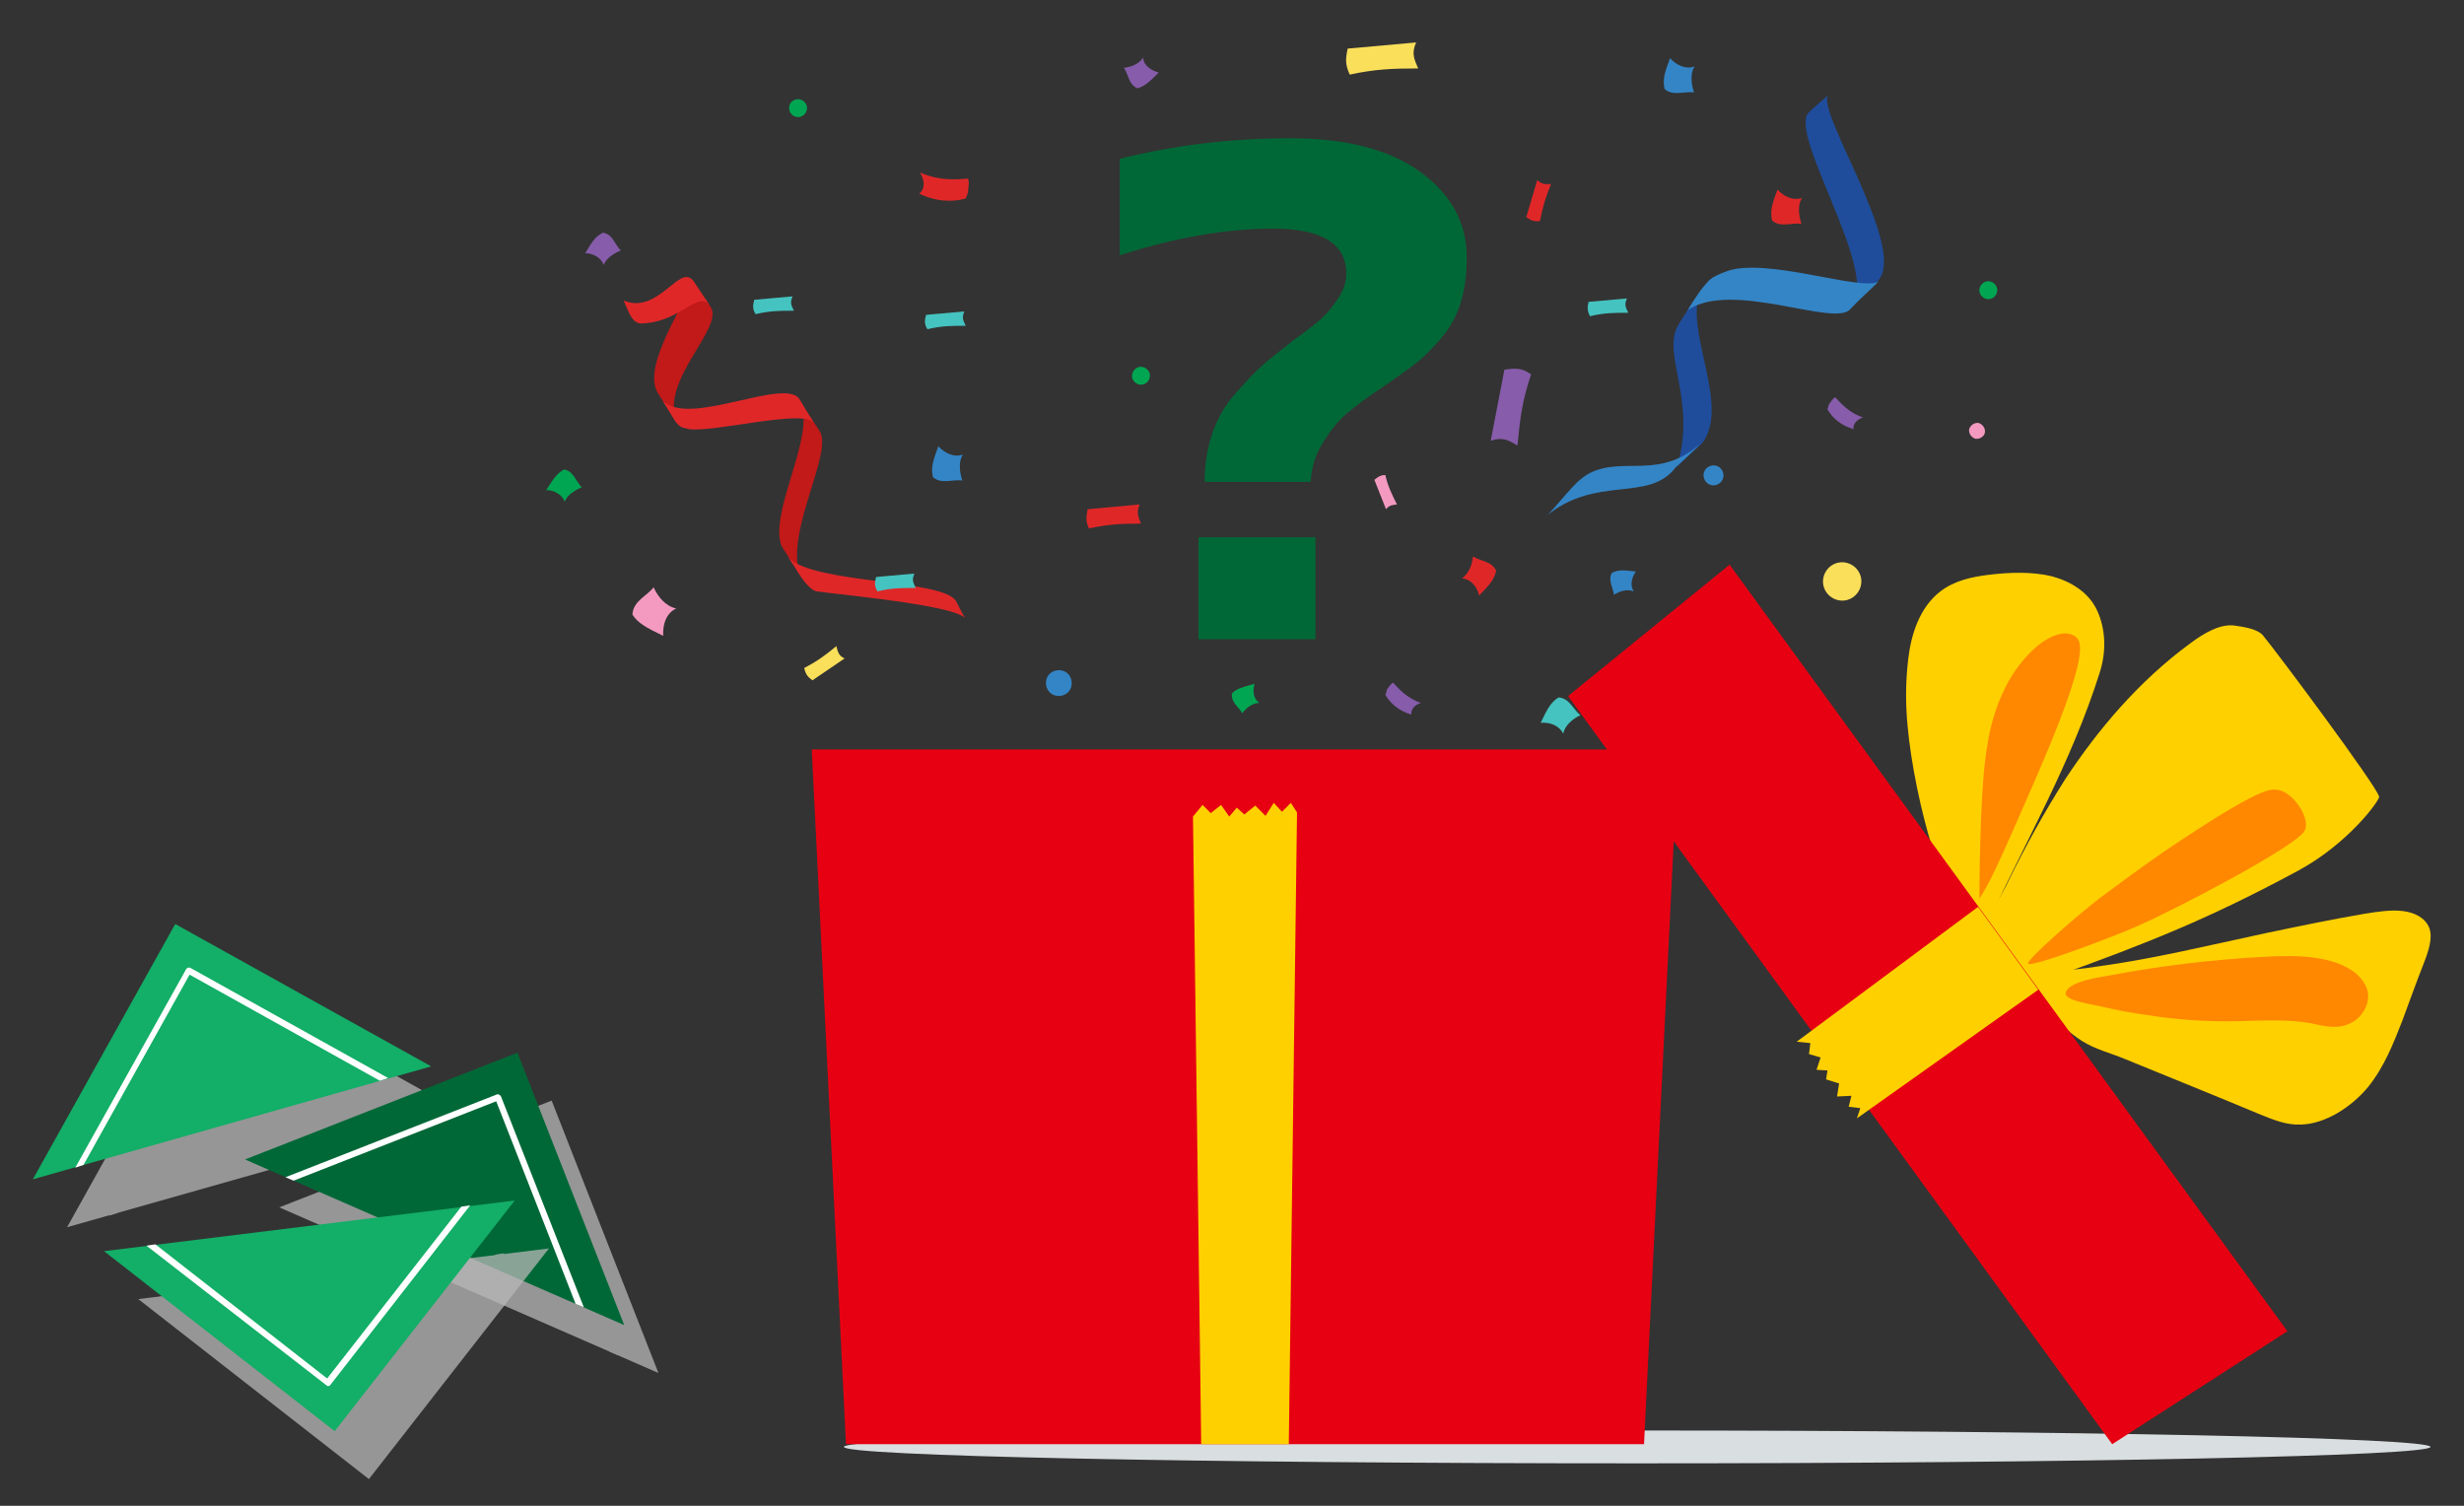 <?xml version="1.0" encoding="utf-8"?>
<!-- Generator: Adobe Illustrator 27.9.0, SVG Export Plug-In . SVG Version: 6.00 Build 0)  -->
<svg version="1.1" id="レイヤー_1" xmlns="http://www.w3.org/2000/svg" xmlns:xlink="http://www.w3.org/1999/xlink" x="0px"
	 y="0px" width="360px" height="220px" viewBox="0 0 360 220" style="enable-background:new 0 0 360 220;" xml:space="preserve">
<rect x="0" y="0" width="360" height="220" fill="#333333" stroke="none"/>
<style type="text/css">
	.st0{opacity:0.75;}
	.st1{fill:#B7B7B7;}
	.st2{fill:#13AE67;}
	.st3{fill:#FFFFFF;}
	.st4{fill:#006837;}
	.st5{fill:#D9DEE0;}
	.st6{fill:#E60012;}
	.st7{fill:#FFD000;}
	.st8{fill:#FF8800;}
	.st9{fill:#1F4D9C;}
	.st10{fill:#3485C6;}
	.st11{fill:#C21919;}
	.st12{fill:#E02728;}
	.st13{fill:#875CAB;}
	.st14{fill:#FADF5A;}
	.st15{fill:#F49AC0;}
	.st16{fill:#00A652;}
	.st17{fill:#45C3C0;}
</style>
<g>
	<g>
		<g>
			<g class="st0">
				<polygon class="st1" points="68,162.8 9.8,179.3 30.6,142 				"/>
				<path class="st1" d="M32.8,148.4c-0.2-0.1-0.5,0-0.6,0.2l-16.2,29l1.2-0.4l15.5-27.8l27.8,15.5l1.2-0.4L32.8,148.4z"/>
			</g>
			<g>
				<g>
					<polygon class="st2" points="63,155.8 4.8,172.3 25.6,135 					"/>
					<path class="st3" d="M27.8,141.4c-0.2-0.1-0.5,0-0.6,0.2l-16.2,29l1.2-0.4l15.5-27.8l27.8,15.5l1.2-0.4L27.8,141.4z"/>
				</g>
			</g>
		</g>
		<g>
			<g class="st0">
				<polygon class="st1" points="96.2,200.6 40.8,176.4 80.6,160.8 				"/>
				<path class="st1" d="M78.2,167.2c-0.1-0.2-0.4-0.4-0.6-0.3L46.7,179l1.2,0.5l29.6-11.6l11.6,29.6l1.2,0.5L78.2,167.2z"/>
			</g>
			<g>
				<g>
					<polygon class="st4" points="91.2,193.6 35.8,169.4 75.6,153.8 					"/>
					<path class="st3" d="M73.2,160.2c-0.1-0.2-0.4-0.4-0.6-0.3L41.7,172l1.2,0.5l29.6-11.6l11.6,29.6l1.2,0.5L73.2,160.2z"/>
				</g>
			</g>
		</g>
		<g>
			<g class="st0">
				<polygon class="st1" points="20.2,189.8 80.2,182.4 53.9,216.1 				"/>
				<path class="st1" d="M52.7,209.4c0.2,0.2,0.5,0.1,0.6-0.1l20.4-26.2l-1.3,0.2l-19.6,25.1l-25.1-19.6l-1.3,0.2L52.7,209.4z"/>
			</g>
			<g>
				<g>
					<polygon class="st2" points="15.2,182.8 75.2,175.4 48.9,209.1 					"/>
					<path class="st3" d="M47.7,202.4c0.2,0.2,0.5,0.1,0.6-0.1l20.4-26.2l-1.3,0.2l-19.6,25.1l-25.1-19.6l-1.3,0.2L47.7,202.4z"/>
				</g>
			</g>
		</g>
	</g>
	<g>
		<ellipse class="st5" cx="239.2" cy="211.4" rx="115.9" ry="2.4"/>
		<g>
			<polygon class="st6" points="245.2,109.5 240.2,211 123.6,211 118.6,109.5 			"/>
			<polygon class="st7" points="187.3,118.6 186.1,117.3 184.9,119.2 183.4,117.7 181.8,119 180.7,118 179.6,119.3 178.4,117.6 
				176.9,118.8 175.7,117.6 174.3,119.3 174.3,119.4 175.5,211 188.3,211 189.5,118.7 188.6,117.3 			"/>
		</g>
		<g>
			<g>
				<g>
					<path class="st7" d="M278.8,96.3c0.4-3.5,1.6-7.5,4.7-9.9c2.1-1.6,4.6-2.1,6.9-2.4c3.2-0.4,6.5-0.5,9.4,0.2
						c2.9,0.8,5.4,2.4,6.6,5s1.4,5.8,0.4,9c-4.2,13.3-10.7,24.4-16.3,36.5c-2.1-2.9-5.1-6.3-8.2-10.9c-1.6-5.1-3.1-12.2-3.6-17.8
						C278.4,102.9,278.4,99.6,278.8,96.3z"/>
					<path class="st8" d="M290.2,109.9c0.2-1.1,1-9.8,7.2-15.3c1.6-1.4,3.9-2.6,5.5-1.8c1.3,0.7,2.8,2-5.8,21.7
						c-5.5,12.7-6.5,14.6-7.9,16.8C289.2,131.3,289.2,116.3,290.2,109.9z"/>
				</g>
				<g>
					<path class="st7" d="M345.5,133.5c1.9-0.3,3.8-0.6,5.5-0.4c1.8,0.2,3.3,1,3.9,2.4c0.6,1.5-0.1,3.5-0.8,5.3
						c-1.1,2.8-2.1,5.6-3.1,8.3c-1.3,3.3-2.6,6.7-5,9.7c-2.4,2.9-6.2,5.4-9.8,5.5c-2.2,0.1-4-0.7-5.8-1.4c-6.7-2.8-13.4-5.5-20-8.2
						c-2.2-0.9-4.3-1.4-6.2-2.6c-1.6-1-3.1-2.4-4.3-3.8c-0.9-1-3.4-4.1-3.5-5.5c-0.2-2.1,2.9-0.7,4.3-0.9c1.9-0.2,3.9-0.4,5.8-0.7
						c8.1-1.1,16.3-3.1,24.7-4.9C336,135.3,340.8,134.3,345.5,133.5z"/>
					<path class="st8" d="M308.3,142.5c7.4-1.4,14.9-2.3,22.4-2.7c4.9-0.3,10.2-0.2,13.5,2.4c1,0.9,1.8,2,1.8,3.4s-0.9,3-2.4,3.8
						c-2,1.1-4.1,0.5-6,0.1c-3.3-0.6-7-0.4-10.5-0.3c-4.6,0.1-9.1-0.2-13.4-0.9c-2.2-0.3-4.4-0.7-6.5-1.2c-1.1-0.3-5.3-0.8-5.4-1.9
						C301.8,143.4,307.2,142.7,308.3,142.5z"/>
				</g>
				<g>
					<path class="st7" d="M301.7,113.9c4.8-7.3,10.8-14.4,18.3-19.9c2-1.5,4.4-2.9,6.5-2.6c1.4,0.2,3.3,0.5,4.1,1.4
						c2,2.4,16.7,22.1,17,23.6c0.1,0.5-4.5,6.9-12,10.9c-13,7-21.9,10.5-34.9,15.2c-1.1,0.4-2.2,0.8-3.2,0.8c-2.2,0-3.6-1.7-4.5-3.3
						c-0.6-1-1.2-2.1-1.9-3c-0.4-0.6-0.8-0.9-0.7-1.8c0.3-2,2.2-4.6,3.1-6.6C295.9,123.7,298.6,118.8,301.7,113.9z"/>
					<path class="st8" d="M332.8,115.4c2.2,0.3,4.9,4.2,3.9,6c-1.3,2.3-18.7,11.4-24.4,13.9c-4.1,1.8-15.6,6.1-16,5.5
						c-0.3-0.5,7-6.9,10.5-9.6c3.1-2.3,6.2-4.6,9.4-6.8C330.6,114.7,331.7,115.3,332.8,115.4z"/>
				</g>
			</g>
			<polygon class="st6" points="308.6,211 229.1,101.7 252.7,82.5 334.2,194.5 			"/>
			<polygon class="st7" points="289,132.5 262.5,152.2 264.5,152.4 264.3,154 266,154.5 265.4,156.3 267,156.4 266.8,157.7 
				268.7,158.3 268.4,160.2 270.5,160.1 270.1,161.7 271.8,161.9 271.3,163.4 297.8,144.6 			"/>
		</g>
	</g>
	<g>
		<path class="st9" d="M264.3,16.4c0.5-0.5,1.8-1.6,2.8-2.5c-1.8,2.4,11.6,22.4,7.3,27.1c-1.6,1.6-0.8,0.7-3.8,3.6
			C274.6,39.7,261.1,19.4,264.3,16.4z"/>
		<path class="st9" d="M245.2,47.5c1-1.7,1.8-2.8,3.3-5.1c-2.6,5.7,4.3,16.6,0.3,22.2c-1.6,1.6-0.8,0.7-3.8,3.6
			C248,58.6,242.7,51.7,245.2,47.5z"/>
		<path class="st10" d="M248.8,42c0.9-1,0.9-1.4,3.3-2.3c5.7-2.3,20,3,22.4,1.4c-1.4,1.4-2.8,2.6-4.2,4.1
			c-2.3,2.6-17.3-4.3-23.7,0.1C246.6,45.2,248.2,42.7,248.8,42z"/>
		<path class="st10" d="M228.9,72.1c0.9-1,1.9-2.2,3.4-3c5.1-2.5,10.3,1.2,16.5-4.6c-1.4,1.4-2.5,2.4-4,3.8c-3.9,5.2-11.7,1-19,7.2
			C225.8,75.7,228.3,72.8,228.9,72.1z"/>
	</g>
	<g>
		<path class="st11" d="M96.1,57.4c0.9,1.4,1.5,2.4,2.7,4.3c-2.3-6.4,7.1-13.8,5-16.9c-1.1-1.7-0.6-0.8-2.6-3.9
			C100.8,43.5,93.6,53.3,96.1,57.4z"/>
		<path class="st11" d="M114.2,79.8c1,1.6,1.5,2.3,2.7,4.3c-2.3-6.4,5-18.1,2.8-21.2c-1.1-1.7-0.6-0.8-2.6-3.9
			C118.9,64.3,112.3,75,114.2,79.8z"/>
		<path class="st12" d="M98.7,61.6c0.7,1,1.3,0.9,2,1.1c3.6,0.5,16.4-2.9,18.2-1c-1-1.5-1.2-1.9-2.1-3.4c-2.2-3.2-16.1,4.1-19.9,0.3
			C96.8,58.6,98.3,60.9,98.7,61.6z"/>
		<path class="st12" d="M117.1,84.4c0.7,1,1.6,1.9,2.2,2c3.6,0.5,20,2,21.7,3.9c-0.4-0.6-1.2-2.3-1.4-2.6
			c-2.4-3.1-20.6-2.4-24.4-6.2C115.2,81.4,116.7,83.7,117.1,84.4z"/>
		<path class="st12" d="M92.3,46.4c0.7,1,1.3,0.9,2.2,0.8c5.1-0.5,7.4-4.6,9.1-2.7c-1-1.5-1.2-1.8-2.2-3.3c-2-3.1-5.1,4.9-10.3,2.7
			C91.1,43.8,91.8,45.7,92.3,46.4z"/>
	</g>
	<g>
		<g>
			<path class="st13" d="M219.8,54l-2,10.4c1.7-0.6,2.6-0.1,3.9,0.7c0.4-4,0.7-6.6,2-10.4C222.3,53.7,221.4,53.8,219.8,54z"/>
		</g>
		<g>
			<path class="st14" d="M118.7,99.4l4.7-3.2c-0.9-0.4-1-1-1.2-1.8c-1.7,1.4-2.8,2.2-4.7,3.2C117.7,98.5,118,98.9,118.7,99.4z"/>
		</g>
		<g>
			<path class="st14" d="M269.7,87.7c1.5-0.3,2.5-1.8,2.2-3.3s-1.8-2.5-3.3-2.2s-2.5,1.8-2.2,3.3S268.2,88,269.7,87.7z"/>
		</g>
		<g>
			<path class="st15" d="M200.8,70.1l1.7,4.3c0.5-0.6,0.9-0.6,1.6-0.7c-0.8-1.6-1.3-2.6-1.7-4.3C201.7,69.4,201.3,69.7,200.8,70.1z"
				/>
		</g>
		<g>
			<path class="st16" d="M82.4,68.6c1.4,0.2,1.7,1.7,2.6,2.6c-1,0.4-2.1,1.1-2.5,2.1c-0.4-1.1-1.6-1.7-2.7-1.7
				C81,69.7,81.5,69.1,82.4,68.6z"/>
		</g>
		<g>
			<path class="st13" d="M88.1,34c1.4,0.2,1.7,1.7,2.6,2.6c-1,0.4-2.1,1.1-2.5,2.1c-0.4-1.1-1.6-1.7-2.7-1.7
				C86.6,35.1,87.1,34.5,88.1,34z"/>
		</g>
		<g>
			<path class="st17" d="M227.7,101.9c1.6,0.1,2.1,1.7,3.2,2.6c-1.1,0.5-2.3,1.5-2.5,2.7c-0.6-1.2-1.9-1.7-3.3-1.6
				C226.1,103.5,226.6,102.6,227.7,101.9z"/>
		</g>
		<g>
			<path class="st15" d="M92.4,89.8c0.1-2,2.1-2.7,3.1-4c0.6,1.4,1.8,2.8,3.3,3.1c-1.5,0.7-2,2.4-1.9,4C94.2,91.6,93.2,91,92.4,89.8
				z"/>
		</g>
		<g>
			<path class="st10" d="M155.3,98c-1-0.3-2.1,0.2-2.4,1.2c-0.3,1,0.2,2.1,1.2,2.4s2.1-0.2,2.4-1.2C156.8,99.4,156.3,98.3,155.3,98z
				"/>
		</g>
		<g>
			<path class="st15" d="M290,63.2c0.1-0.6-0.3-1.2-0.9-1.4c-0.6-0.1-1.2,0.3-1.4,0.9c-0.1,0.6,0.3,1.2,0.9,1.4
				C289.2,64.2,289.9,63.8,290,63.2z"/>
		</g>
		<g>
			<path class="st12" d="M141.1,29c-2.1,0.6-4.5,0.4-6.8-0.7c1-0.8,0.7-2.2,0.1-3.1c1.9,0.8,3.8,1.2,6.9,0.9
				c0.4-0.1,0.2,1.3,0.1,2.1C141.3,28.5,141.2,28.7,141.1,29z"/>
		</g>
		<g>
			<path class="st13" d="M166.2,12.9c-1.3-0.5-1.3-2-2-3c1.1-0.1,2.3-0.6,2.8-1.5c0.1,1.2,1.2,1.9,2.3,2.2
				C167.8,12.1,167.2,12.6,166.2,12.9z"/>
		</g>
		<g>
			<path class="st12" d="M158.9,74.4l7.6-0.7c-0.5,1.2-0.2,1.8,0.2,2.8c-2.9,0-4.8,0.1-7.6,0.7C158.6,76.2,158.7,75.5,158.9,74.4z"
				/>
		</g>
		<g>
			<path class="st14" d="M196.9,7.1l10-0.9c-0.7,1.6-0.3,2.4,0.3,3.8c-3.8,0-6.3,0.1-10,0.9C196.5,9.4,196.6,8.5,196.9,7.1z"/>
		</g>
		<g>
			<path class="st16" d="M289.8,41.3c0.6-0.4,1.4-0.2,1.8,0.4c0.4,0.6,0.2,1.4-0.4,1.8c-0.6,0.4-1.4,0.2-1.8-0.4
				C289,42.5,289.2,41.7,289.8,41.3z"/>
		</g>
		<g>
			<path class="st16" d="M166,53.8c0.6-0.4,1.4-0.2,1.8,0.4c0.4,0.6,0.2,1.4-0.4,1.8c-0.6,0.4-1.4,0.2-1.8-0.4
				C165.2,55.1,165.4,54.2,166,53.8z"/>
		</g>
		<g>
			<path class="st16" d="M115.9,14.7c0.6-0.4,1.4-0.2,1.8,0.4c0.4,0.6,0.2,1.4-0.4,1.8s-1.4,0.2-1.8-0.4S115.3,15,115.9,14.7z"/>
		</g>
		<g>
			<path class="st17" d="M128,84.3l5.6-0.5c-0.4,0.9-0.2,1.3,0.2,2.1c-2.1,0-3.5,0-5.6,0.5C127.7,85.6,127.8,85.1,128,84.3z"/>
		</g>
		<g>
			<path class="st17" d="M135.3,46l5.6-0.5c-0.4,0.9-0.2,1.3,0.2,2.1c-2.1,0-3.5,0-5.6,0.5C135,47.3,135.1,46.8,135.3,46z"/>
		</g>
		<g>
			<path class="st17" d="M110.2,43.8l5.6-0.5c-0.4,0.9-0.2,1.3,0.2,2.1c-2.1,0-3.5,0-5.6,0.5C109.9,45.1,110,44.6,110.2,43.8z"/>
		</g>
		<g>
			<path class="st16" d="M180,101.3c-0.2,1.3,1,2,1.5,2.9c0.6-0.8,1.5-1.5,2.5-1.5c-0.9-0.6-1-1.8-0.7-2.8
				C181.5,100.4,180.7,100.6,180,101.3z"/>
		</g>
		<g>
			<path class="st10" d="M235.5,83.7c-0.6,1.1,0.2,2.2,0.3,3.2c0.8-0.5,1.9-0.9,2.9-0.5c-0.6-0.9-0.3-2,0.3-2.9
				C237.2,83.3,236.5,83.2,235.5,83.7z"/>
		</g>
		<g>
			<path class="st10" d="M136.3,69.7c1.2,1.1,2.9,0.3,4.3,0.5c-0.4-1.2-0.6-2.8,0.1-3.8c-1.3,0.5-2.7-0.2-3.6-1.2
				C136.3,67.3,136,68.3,136.3,69.7z"/>
		</g>
		<g>
			<path class="st10" d="M243.2,13c1.2,1.1,2.9,0.3,4.3,0.5c-0.4-1.2-0.6-2.8,0.1-3.8c-1.3,0.5-2.7-0.2-3.6-1.2
				C243.2,10.6,242.9,11.6,243.2,13z"/>
		</g>
		<g>
			<path class="st12" d="M258.9,32.2c1.2,1.1,2.9,0.3,4.3,0.5c-0.4-1.2-0.6-2.8,0.1-3.8c-1.3,0.5-2.7-0.2-3.6-1.2
				C258.9,29.8,258.6,30.8,258.9,32.2z"/>
		</g>
		<g>
			<path class="st13" d="M202.4,101.5c0.8,1.4,2.1,2.4,3.8,2.9c-0.1-0.9,0.7-1.5,1.4-1.7c-1.4-0.5-2.5-1.2-4-2.9
				c-0.2-0.2-0.7,0.6-1,1C202.6,101.1,202.5,101.3,202.4,101.5z"/>
		</g>
		<g>
			<path class="st13" d="M267,59.8c0.8,1.4,2.1,2.4,3.8,2.9c-0.1-0.9,0.7-1.5,1.4-1.7c-1.4-0.5-2.5-1.2-4-2.9c-0.2-0.2-0.7,0.6-1,1
				C267.1,59.4,267.1,59.6,267,59.8z"/>
		</g>
		<g>
			<path class="st12" d="M218.6,83.4c-0.6-1.4-2.3-1.4-3.4-2.1c-0.1,1.2-0.6,2.5-1.6,3.2c1.3,0.1,2.2,1.2,2.5,2.5
				C217.8,85.3,218.3,84.6,218.6,83.4z"/>
		</g>
		<g>
			<path class="st10" d="M248.9,69.6c-0.1-0.8,0.5-1.5,1.3-1.6s1.5,0.5,1.6,1.3s-0.5,1.5-1.3,1.6S249,70.4,248.9,69.6z"/>
		</g>
		<g>
			<path class="st17" d="M232.1,44.1l5.6-0.5c-0.4,0.9-0.2,1.3,0.2,2.1c-2.1,0-3.5,0-5.6,0.5C231.9,45.4,231.9,44.9,232.1,44.1z"/>
		</g>
		<g>
			<path class="st12" d="M223,31.7l1.6-5.4c0.7,0.7,1.2,0.6,2,0.6c-0.8,2-1.2,3.3-1.6,5.4C224.1,32.4,223.6,32.2,223,31.7z"/>
		</g>
	</g>
	<path class="st4" d="M191.5,70.4H176c0-2.6,0.4-4.9,1.1-7c0.7-2.1,1.8-4.1,3.3-5.8s2.8-3.1,3.9-4.1c1.1-1,2.7-2.2,4.7-3.8
		c1.8-1.3,3.1-2.3,4-3.1s1.7-1.8,2.5-3s1.2-2.4,1.2-3.6c0-4.4-3.6-6.6-10.7-6.6c-6.8,0-14.3,1.3-22.4,3.9V23.2c8-2,16.3-3,24.9-3
		c8.1,0,14.4,1.6,19,4.9c4.5,3.3,6.8,7.4,6.8,12.6c0,2.4-0.3,4.6-0.9,6.6c-0.6,1.9-1.6,3.7-3,5.3s-2.6,2.8-3.7,3.6
		c-1,0.8-2.6,1.9-4.6,3.3c-2.3,1.5-4,2.8-5.2,3.8s-2.4,2.4-3.5,4.2C192.2,66.3,191.6,68.3,191.5,70.4z M175.1,93.4V78.5h17.1v14.9
		H175.1z"/>
</g>
</svg>

